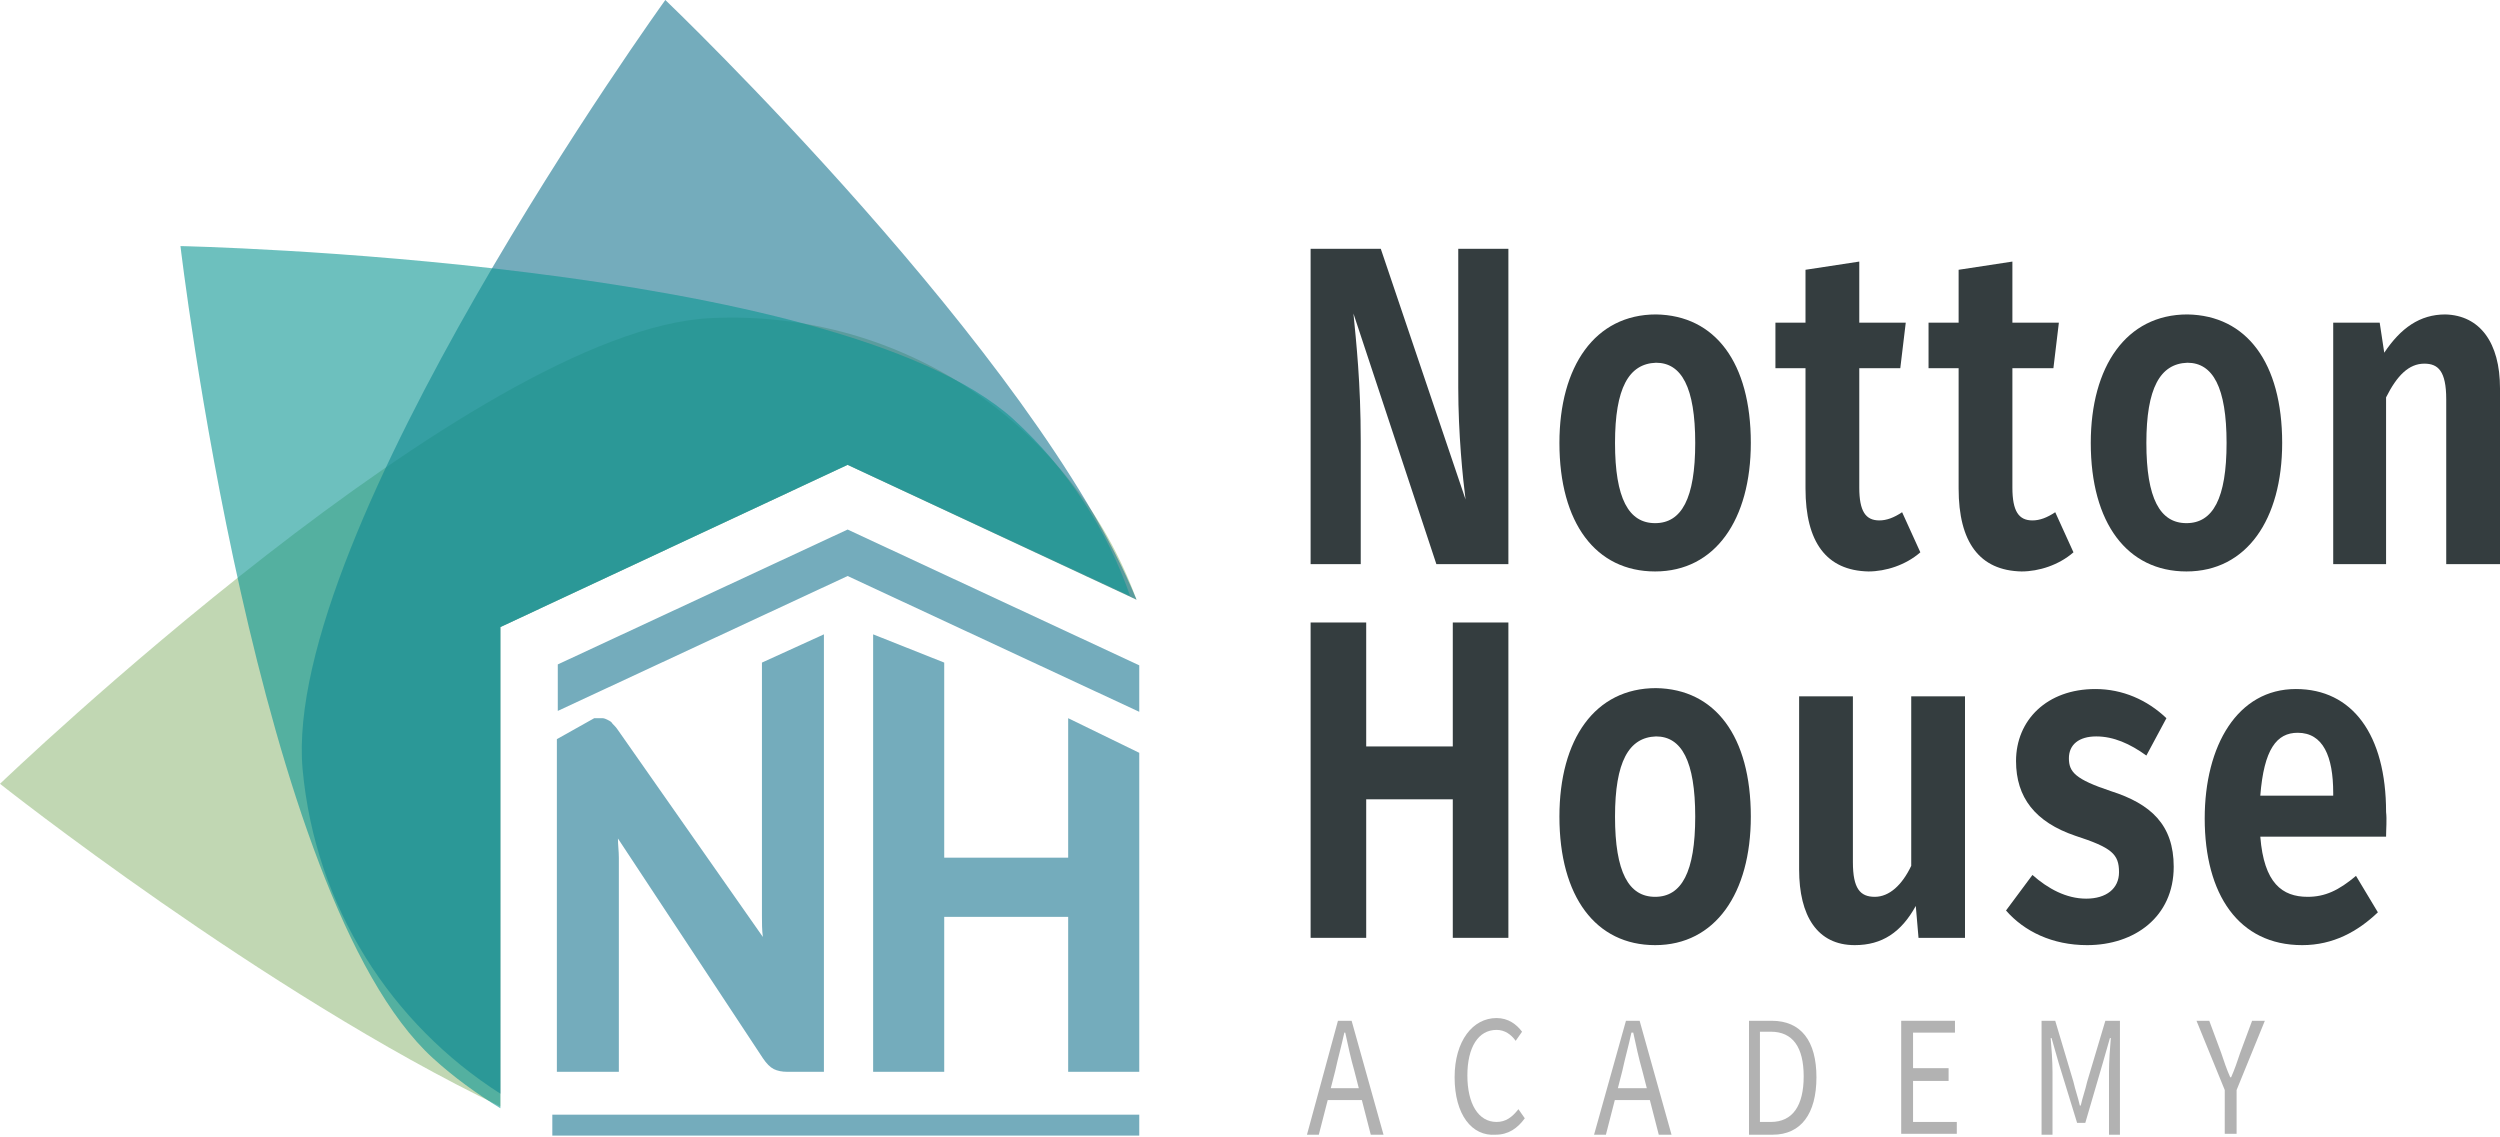 <?xml version="1.0" encoding="utf-8"?>
<!-- Generator: Adobe Illustrator 21.0.0, SVG Export Plug-In . SVG Version: 6.00 Build 0)  -->
<svg version="1.1" id="Layer_1" xmlns="http://www.w3.org/2000/svg" xmlns:xlink="http://www.w3.org/1999/xlink" x="0px" y="0px"
	 viewBox="0 0 274.3 124.7" style="enable-background:new 0 0 274.3 124.7;" xml:space="preserve">
<style type="text/css">
	.st0{clip-path:url(#SVGID_2_);}
	.st1{opacity:0.6;clip-path:url(#SVGID_4_);}
	.st2{clip-path:url(#SVGID_6_);fill:#98BD80;}
	.st3{clip-path:url(#SVGID_8_);fill:#18748F;}
	.st4{clip-path:url(#SVGID_4_);fill:#B2B2B2;}
	.st5{clip-path:url(#SVGID_4_);fill:#343D3F;}
	.st6{clip-path:url(#SVGID_10_);fill:#0B9692;}
	.st7{clip-path:url(#SVGID_12_);fill:#18748F;}
	.st8{clip-path:url(#SVGID_14_);fill:#18748F;}
	.st9{clip-path:url(#SVGID_16_);fill:#18748F;}
</style>
<g>
	<defs>
		<rect id="SVGID_1_" width="274.3" height="124.7"/>
	</defs>
	<clipPath id="SVGID_2_">
		<use xlink:href="#SVGID_1_"  style="overflow:visible;"/>
	</clipPath>
	<g class="st0">
		<defs>
			<rect id="SVGID_3_" width="274.3" height="124.7"/>
		</defs>
		<clipPath id="SVGID_4_">
			<use xlink:href="#SVGID_3_"  style="overflow:visible;"/>
		</clipPath>
		<g class="st1">
			<g>
				<defs>
					<rect id="SVGID_5_" y="34.8" width="124.8" height="86.6"/>
				</defs>
				<clipPath id="SVGID_6_">
					<use xlink:href="#SVGID_5_"  style="overflow:visible;"/>
				</clipPath>
				<path class="st2" d="M54.9,68.8L93,51l31.7,14.8c-6.9-18.9-25.5-31.9-46.7-30.9C52,36.1,0,86,0,86s28.9,22.9,54.9,35.4V68.8z"/>
			</g>
		</g>
		<g class="st1">
			<g>
				<defs>
					<rect id="SVGID_7_" x="33.1" width="91.6" height="120"/>
				</defs>
				<clipPath id="SVGID_8_">
					<use xlink:href="#SVGID_7_"  style="overflow:visible;"/>
				</clipPath>
				<path class="st3" d="M54.9,68.8L93,51l31.7,14.8C113.6,38.8,73,0,73,0S30.9,58.4,33.2,84.4c1.4,15.2,9.8,28,21.7,35.6V68.8z"/>
			</g>
		</g>
		<path class="st4" d="M146.8,112h1.5l3.5,12.5h-1.4l-1.8-7c-0.4-1.4-0.7-2.8-1-4.2h-0.1c-0.3,1.4-0.7,2.8-1,4.2l-1.8,7h-1.3
			L146.8,112z M145.2,119.4h4.8v1.3h-4.8V119.4z"/>
		<path class="st4" d="M159.6,118.2c0-4,2-6.5,4.6-6.5c1.3,0,2.2,0.7,2.8,1.5l-0.7,1c-0.5-0.7-1.2-1.2-2.1-1.2c-2,0-3.2,1.9-3.2,5
			c0,3.1,1.2,5.1,3.2,5.1c1,0,1.7-0.5,2.4-1.4l0.7,1c-0.8,1.1-1.8,1.8-3.2,1.8C161.5,124.7,159.6,122.3,159.6,118.2"/>
		<path class="st4" d="M178.4,112h1.5l3.5,12.5h-1.4l-1.8-7c-0.4-1.4-0.7-2.8-1-4.2H179c-0.3,1.4-0.7,2.8-1,4.2l-1.8,7h-1.3
			L178.4,112z M176.7,119.4h4.8v1.3h-4.8V119.4z"/>
		<path class="st4" d="M191.8,112h2.6c3.2,0,4.9,2.2,4.9,6.2c0,4-1.7,6.3-4.8,6.3h-2.6V112z M194.3,123.1c2.4,0,3.6-1.8,3.6-5
			c0-3.2-1.2-4.9-3.6-4.9h-1.2v9.9H194.3z"/>
		<polygon class="st4" points="208.6,112 214.5,112 214.5,113.3 209.9,113.3 209.9,117.2 213.8,117.2 213.8,118.6 209.9,118.6 
			209.9,123.1 214.7,123.1 214.7,124.4 208.6,124.4 		"/>
		<path class="st4" d="M223.9,112h1.6l2,6.7c0.2,0.9,0.5,1.7,0.7,2.6h0.1c0.2-0.9,0.5-1.7,0.7-2.6l2-6.7h1.6v12.5h-1.2v-6.9
			c0-1.1,0.1-2.6,0.2-3.7h-0.1l-0.8,2.8l-1.9,6.5h-0.9l-2-6.5l-0.8-2.8H225c0.1,1.1,0.2,2.6,0.2,3.7v6.9h-1.2V112z"/>
		<path class="st4" d="M244.1,119.6L241,112h1.4l1.3,3.5c0.3,0.9,0.6,1.8,1,2.7h0.1c0.4-0.9,0.7-1.8,1-2.7l1.3-3.5h1.4l-3.1,7.6v4.8
			h-1.3V119.6z"/>
		<path class="st5" d="M165.4,61.9h-7.8l-9.1-27.5c0.3,3.1,0.8,7.6,0.8,14v13.5h-5.5V27.3h7.7l9.3,27.5c-0.3-2.3-0.8-7.2-0.8-12.3
			V27.3h5.5V61.9z"/>
		<path class="st5" d="M192.1,48.6c0,8.4-3.9,14.1-10.5,14.1c-6.5,0-10.5-5.3-10.5-14.1c0-8.4,3.9-14.1,10.6-14.1
			C188.2,34.6,192.1,39.8,192.1,48.6 M177.2,48.6c0,6.1,1.5,8.8,4.4,8.8c2.9,0,4.4-2.7,4.4-8.8c0-6.1-1.5-8.8-4.3-8.8
			C178.7,39.9,177.2,42.6,177.2,48.6"/>
		<path class="st5" d="M210.7,60.6c-1.6,1.4-3.8,2.1-5.7,2.1c-4.6-0.1-6.9-3.2-6.9-9.1V40.4h-3.3v-5h3.3v-5.8l5.9-0.9v6.7h5.1
			l-0.6,5H204v13.1c0,2.6,0.7,3.6,2.2,3.6c0.8,0,1.6-0.3,2.5-0.9L210.7,60.6z"/>
		<path class="st5" d="M227.5,60.6c-1.6,1.4-3.8,2.1-5.7,2.1c-4.6-0.1-6.9-3.2-6.9-9.1V40.4h-3.3v-5h3.3v-5.8l5.9-0.9v6.7h5.1
			l-0.6,5h-4.5v13.1c0,2.6,0.7,3.6,2.2,3.6c0.8,0,1.6-0.3,2.5-0.9L227.5,60.6z"/>
		<path class="st5" d="M250.4,48.6c0,8.4-3.9,14.1-10.5,14.1c-6.5,0-10.5-5.3-10.5-14.1c0-8.4,3.9-14.1,10.6-14.1
			C246.5,34.6,250.4,39.8,250.4,48.6 M235.5,48.6c0,6.1,1.5,8.8,4.4,8.8c2.9,0,4.4-2.7,4.4-8.8c0-6.1-1.5-8.8-4.3-8.8
			C237,39.9,235.5,42.6,235.5,48.6"/>
		<path class="st5" d="M274.3,42.6v19.3h-5.9V43.8c0-3.1-0.9-3.9-2.4-3.9c-1.7,0-3,1.3-4.2,3.7v18.3H256V35.4h5.1l0.5,3.3
			c1.8-2.7,3.9-4.2,6.7-4.2C272.1,34.6,274.3,37.6,274.3,42.6"/>
		<polygon class="st5" points="159.4,87.7 149.9,87.7 149.9,102.9 143.8,102.9 143.8,68.3 149.9,68.3 149.9,81.9 159.4,81.9 
			159.4,68.3 165.5,68.3 165.5,102.9 159.4,102.9 		"/>
		<path class="st5" d="M192.1,89.6c0,8.4-3.9,14.1-10.5,14.1c-6.5,0-10.5-5.3-10.5-14.1c0-8.5,3.9-14.1,10.6-14.1
			C188.2,75.6,192.1,80.8,192.1,89.6 M177.2,89.6c0,6.1,1.5,8.8,4.4,8.8c2.9,0,4.4-2.7,4.4-8.8c0-6.1-1.5-8.8-4.3-8.8
			C178.7,80.9,177.2,83.6,177.2,89.6"/>
		<path class="st5" d="M215.6,102.9h-5.1l-0.3-3.5c-1.6,2.9-3.7,4.3-6.7,4.3c-4.1,0-6.1-3.2-6.1-8.3V76.4h5.9v18.2
			c0,2.9,0.8,3.8,2.4,3.8c1.6,0,3-1.3,4-3.4V76.4h5.9V102.9z"/>
		<path class="st5" d="M237.7,78.8l-2.2,4.1c-1.8-1.3-3.6-2.1-5.5-2.1c-1.9,0-3,0.9-3,2.4c0,1.5,0.7,2.3,4.6,3.6
			c4.4,1.4,6.9,3.7,6.9,8.3c0,5.5-4.3,8.6-9.5,8.6c-3.8,0-6.9-1.5-8.9-3.8l2.9-3.9c1.7,1.5,3.7,2.6,5.9,2.6c2.2,0,3.6-1.1,3.6-2.9
			c0-2-0.8-2.7-4.8-4c-4.4-1.5-6.5-4.2-6.5-8.2c0-4.5,3.4-7.9,8.7-7.9C232.9,75.6,235.6,76.8,237.7,78.8"/>
		<path class="st5" d="M261.8,91.8H248c0.4,5.1,2.4,6.6,5.2,6.6c1.9,0,3.4-0.7,5.3-2.3l2.4,4c-2.2,2.1-4.9,3.6-8.3,3.6
			c-7,0-10.7-5.6-10.7-13.9c0-8,3.6-14.2,10-14.2c6.2,0,9.9,5,9.9,13.5C261.9,89.9,261.8,91,261.8,91.8 M256,87c0-4-1.1-6.6-3.9-6.6
			c-2.3,0-3.7,1.8-4.1,6.9h8V87z"/>
		<g class="st1">
			<g>
				<defs>
					<rect id="SVGID_9_" x="19.8" y="27" width="104.2" height="94.6"/>
				</defs>
				<clipPath id="SVGID_10_">
					<use xlink:href="#SVGID_9_"  style="overflow:visible;"/>
				</clipPath>
				<path class="st6" d="M54.9,68.8L93,51l31,14.4c-2.5-7.2-6.8-13.9-12.8-19.4C91.8,28.5,19.8,27,19.8,27s8.4,71.5,27.7,89.1
					c2.3,2.1,4.8,3.9,7.4,5.5V68.8z"/>
			</g>
		</g>
		<g class="st1">
			<g>
				<defs>
					<rect id="SVGID_11_" x="61.1" y="69.6" width="63.9" height="48"/>
				</defs>
				<clipPath id="SVGID_12_">
					<use xlink:href="#SVGID_11_"  style="overflow:visible;"/>
				</clipPath>
				<path class="st7" d="M66.1,78.8c0.2,0,0.4,0.1,0.6,0.2c0.2,0.1,0.4,0.2,0.5,0.4c0.2,0.2,0.4,0.4,0.6,0.7l15.9,22.7
					c-0.1-0.8-0.1-1.5-0.1-2.3c0-0.7,0-1.4,0-2.1V72.7l6.8-3.1v48h-4c-0.6,0-1.1-0.1-1.5-0.3s-0.8-0.6-1.2-1.2L67.8,92
					c0,0.7,0.1,1.4,0.1,2.1c0,0.7,0,1.3,0,1.9v21.6h-6.8V81.1l4.1-2.3C65.5,78.8,65.8,78.8,66.1,78.8"/>
				<polygon class="st7" points="125,117.6 117.2,117.6 117.2,100.6 103.6,100.6 103.6,117.6 95.8,117.6 95.8,69.6 103.6,72.7 
					103.6,94.1 117.2,94.1 117.2,78.8 125,82.6 				"/>
			</g>
		</g>
		<g class="st1">
			<g>
				<defs>
					<rect id="SVGID_13_" x="60.6" y="122.3" width="64.4" height="2.3"/>
				</defs>
				<clipPath id="SVGID_14_">
					<use xlink:href="#SVGID_13_"  style="overflow:visible;"/>
				</clipPath>
				<rect x="60.6" y="122.3" class="st8" width="64.4" height="2.3"/>
			</g>
		</g>
		<g class="st1">
			<g>
				<defs>
					<rect id="SVGID_15_" x="61.2" y="58.1" width="63.8" height="20"/>
				</defs>
				<clipPath id="SVGID_16_">
					<use xlink:href="#SVGID_15_"  style="overflow:visible;"/>
				</clipPath>
				<polygon class="st9" points="125,73 93,58.1 61.2,72.9 61.2,78 93,63.2 125,78.1 				"/>
			</g>
		</g>
	</g>
</g>
</svg>
